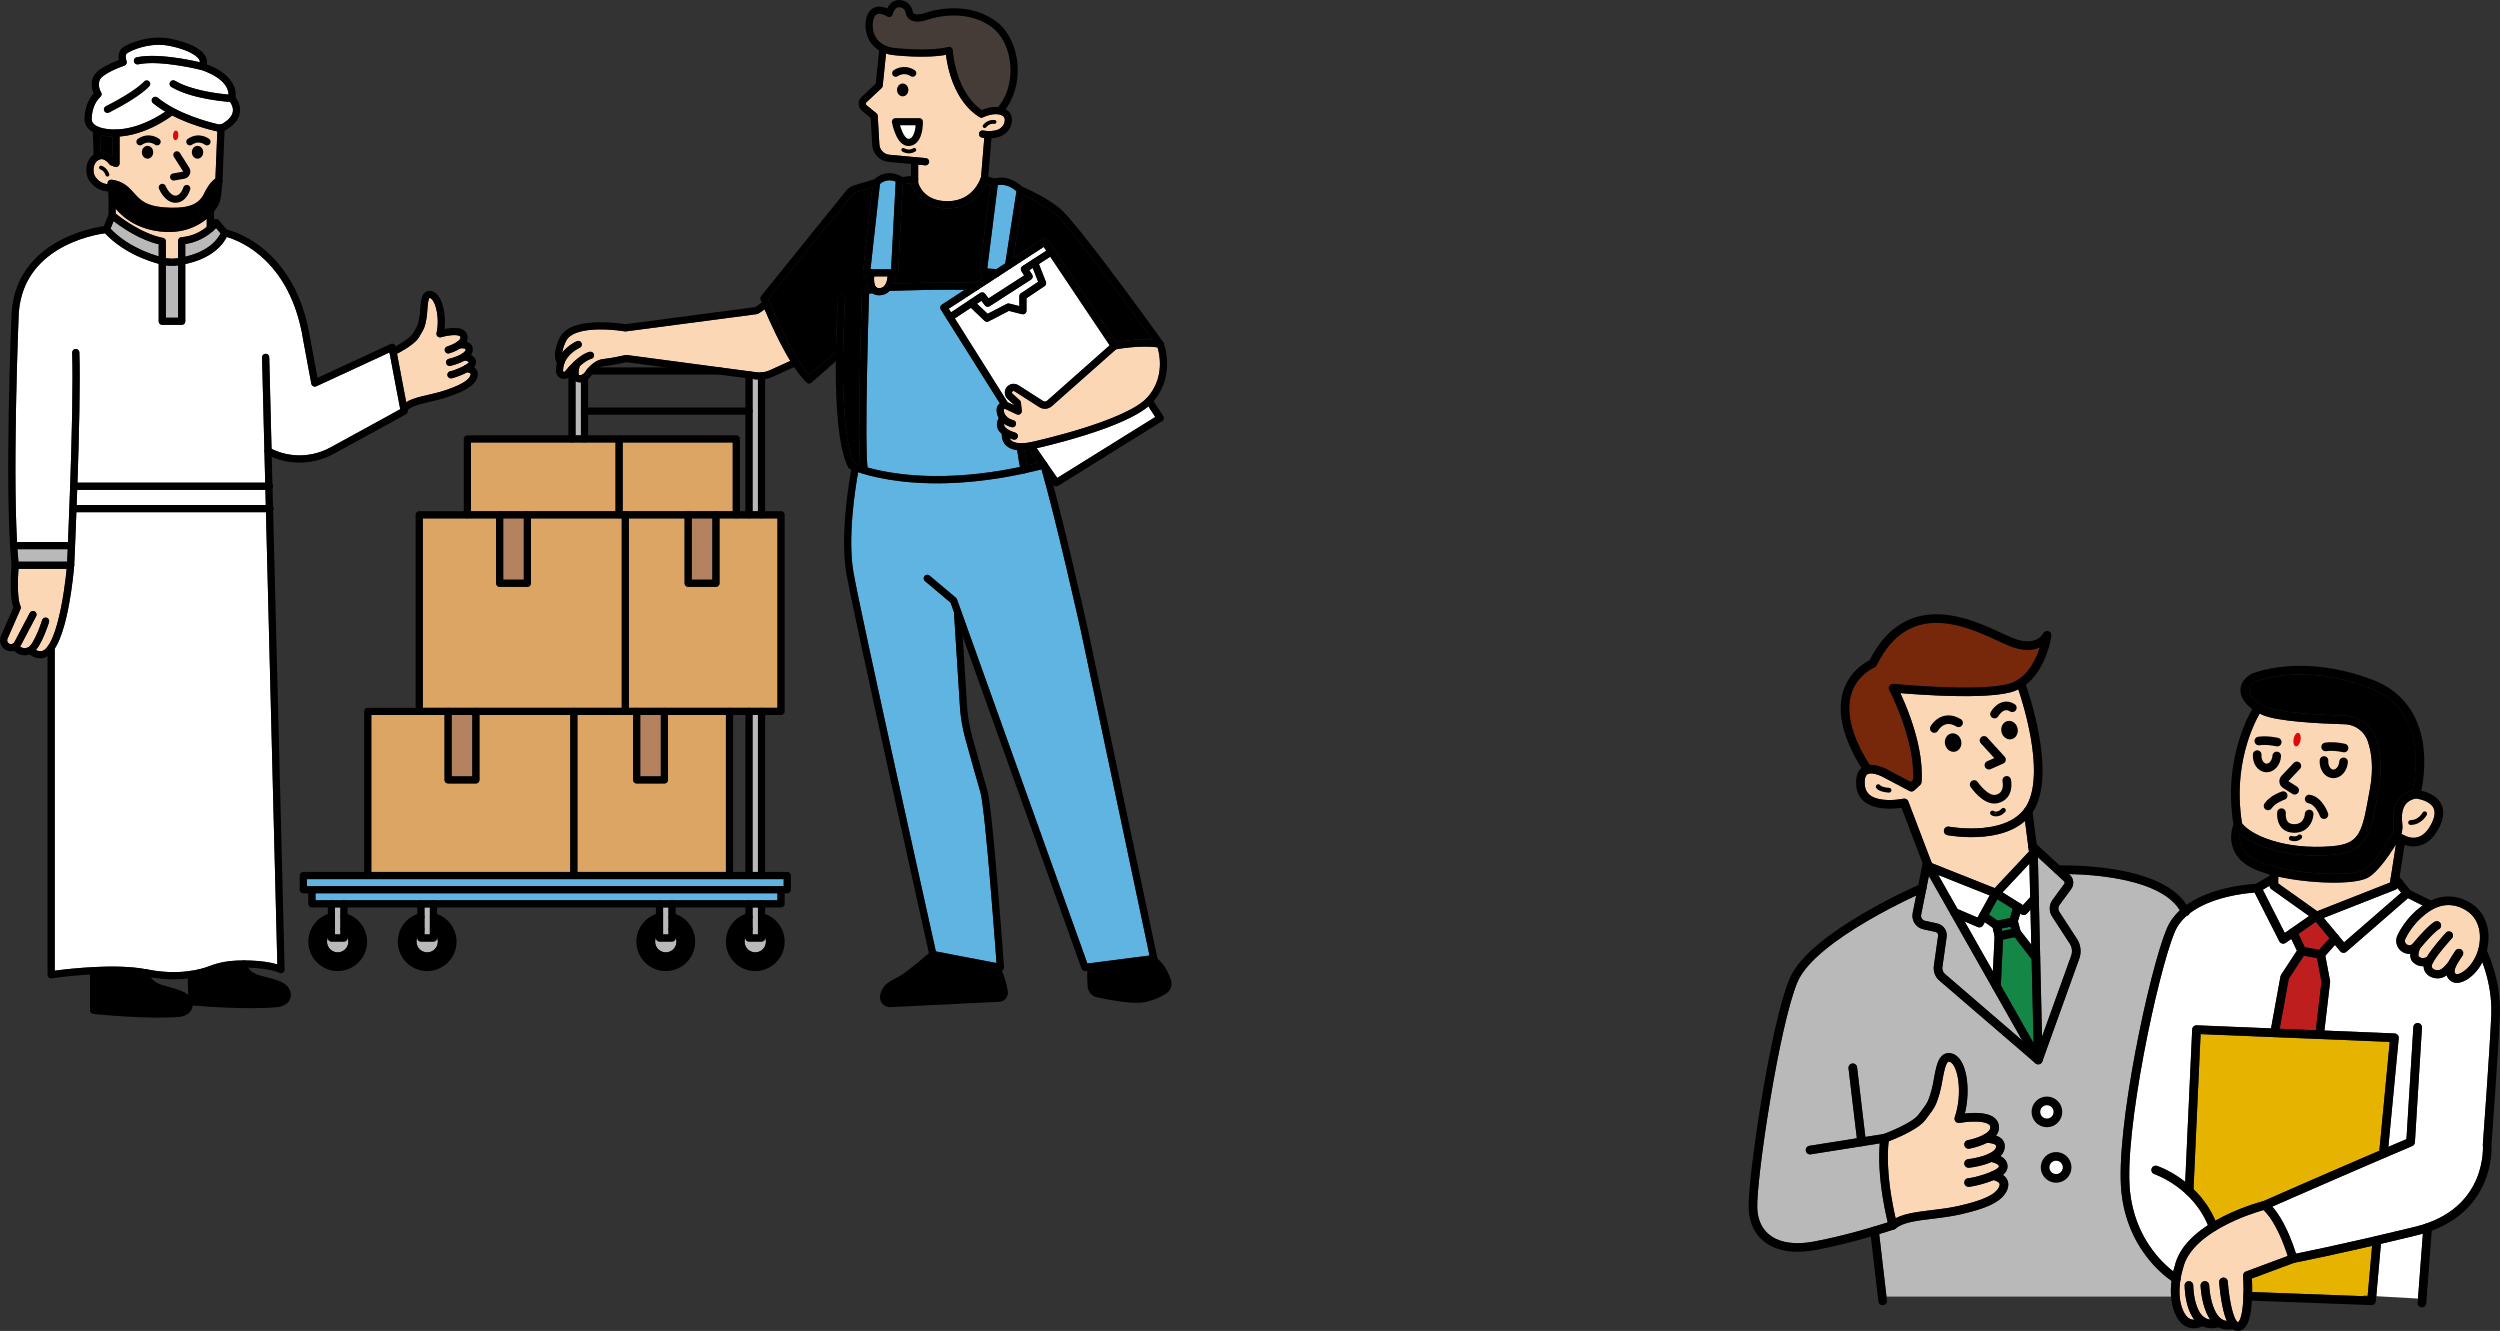 <?xml version="1.0" encoding="UTF-8"?><svg id="b" xmlns="http://www.w3.org/2000/svg" width="521.501" height="277.627" viewBox="0 0 521.501 277.627"><rect x="0" y="0" width="521.501" height="277.627" fill="#333333" stroke="none"/><defs><style>.e{fill:#dc0a0a;}.f{fill:#e6b400;}.g{fill:#fff;}.h{fill:#78280a;}.i{fill:#dca564;}.j,.k,.l,.m,.n,.o{stroke:#000;stroke-linecap:round;stroke-linejoin:round;}.j,.k,.m,.n,.o{fill:none;}.p{fill:#5fb4e1;}.k{stroke-width:.8px;}.q{fill:#463c37;}.l,.m{stroke-width:1.5px;}.r{fill:#fbd7b5;}.s{fill:#b4825f;}.t{fill:#be1e1e;}.u{fill:#b9b9b9;}.n{stroke-width:1.7px;}.o{stroke-width:1.8px;}.v{fill:#148746;}</style></defs><g id="c"><path class="f" d="M472.111,250.562c-.705.182-5.456,1.469-9.996,4.057-1.189-2.757-2.836-4.915-4.547-6.572l1.48-32.33,39.447,1.62-2.165,22.697c-11.268,4.833-23.221,10.088-24.22,10.527Z"/><path class="f" d="M469.751,266.691l8.813-3.274c.589-.115,6.496-1.275,16.256-3.529l-.926,10.4-.562-.031c-.171-.009-.327.044-.469.121l-23.042-.857c.006-1.036-.026-2.018-.071-2.829Z"/><polygon class="t" points="475.552 214.594 477.453 204.157 480.592 199.377 483.322 199.873 484.257 204.797 483.069 214.903 475.552 214.594"/><polygon class="t" points="483.758 198.122 480.78 197.581 479.46 194.818 483.075 192.301 485.92 195.722 483.758 198.122"/><path class="g" d="M453.667,264.037c-.021.06-.164.496-.325,1.175-2.375-1.836-7.991-7.113-9.015-16.627-1.304-12.103,5.721-45.571,9.311-54.146.557-1.33,1.429-2.442,2.485-3.381.053-.014.107-.011.158-.035.207-.097.353-.266.437-.46,4.465-3.482,11.559-4.23,13.588-4.374l5.16,10.165c.118.232.331.402.584.466.251.062.519.014.734-.135l1.181-.823,1.172,2.453-3.288,5.007c-.066.101-.111.214-.133.333l-1.979,10.865-15.509-.637c-.509-.02-.913.364-.936.858l-1.456,31.79c-2.969-2.328-5.67-3.257-5.872-3.323-.473-.155-.979.101-1.136.572-.156.472.1.98.571,1.137.081.027,7.859,2.716,11.163,10.649-3.221,2.1-6.067,4.897-6.896,8.471Z"/><path class="g" d="M504.393,270.878l-8.7-.489.973-10.929c2.33-.544,4.839-1.14,7.541-1.799.416-.101.814-.213,1.207-.328l-1.021,13.544Z"/><path class="g" d="M519.682,211.633c-.289,7.225-1.741,26.827-1.756,27.024-.003.046-.003.094 0.0.141.044.547.915,13.445-14.146,17.114-13.242,3.227-22.206,5.069-24.833,5.595-.606-1.94-2.332-6.889-4.954-9.806,4.181-1.835,18.231-7.989,29.21-12.641.314-.133.526-.433.547-.773l1.469-23.926c.03-.496-.347-.923-.843-.954-.501-.03-.923.347-.954.843l-1.435,23.37c-1.228.521-2.491,1.059-3.772,1.607l2.162-22.664c.023-.246-.055-.491-.218-.677-.163-.186-.395-.297-.641-.308l-14.646-.602,1.188-10.107c.01-.091.007-.183-.01-.273l-.992-5.229,2.024-2.248,1.093,1.314c.155.186.378.302.62.321.024.002.048.003.072.003.216,0,.426-.078.591-.221l12.846-11.175,3.075,1.527c-2.912,2.054-4.528,4.709-5.249,6.191-.55,1.128-.25,2.479.729,3.284.559.459,1.25.653,1.923.605-.042.662.096,1.338.65,1.824.585.513,1.235.77,1.944.77.063,0,.129-.01.193-.014.001.664.265,1.283.784,1.755.563.512,1.338.781,2.113.781.487,0,.974-.106,1.407-.327.168-.085.334-.19.496-.305.181.529.533.975,1.054,1.292.309.188.671.281,1.07.281.483,0,1.02-.137,1.583-.408,1.332-.642,2.756-1.989,3.751-3.876.852,2.279,2.037,6.324,1.854,10.89Z"/><path class="u" d="M393.521,270.467l-1.52-13.037c1.917-.58,3.123-.985,3.154-.996.004-.001.006-.004.01-.006.077-.027.147-.074.217-.123.023-.017.053-.026.075-.045.001-.001.002-.001.003-.002,1.474-1.29,4.507-1.655,7.718-2.041,1.85-.222,3.762-.452,5.631-.872,5.141-1.154,8.791-2.472,9.895-5.152.414-1.006.198-1.759-.057-2.215-.213-.38-.521-.668-.852-.898.495-.403.843-.855.937-1.36.114-.609-.014-1.192-.371-1.685-.275-.379-.663-.657-1.065-.871.346-.352.62-.747.765-1.202.331-1.04.025-1.747-.29-2.157-.347-.451-.852-.731-1.376-.91.462-.606.707-1.331.552-2.196-.121-.673-.501-1.249-1.102-1.665-1.502-1.041-4.271-.951-5.975-.767,1.222-4.938.467-11.287-2.433-12.422-.873-.343-1.52-.152-1.909.065-1.312.732-1.694,2.832-2.099,5.056-.154.845-.313,1.719-.517,2.457-.651,2.362-.997,2.818-1.921,4.036-.226.298-.481.635-.777,1.045-1.119,1.553-5.575,3.426-7.295,4.054l-3.8.603-1.733-14.528c-.059-.494-.506-.843-1-.787-.494.059-.846.507-.787,1l1.742,14.597-9.901,1.571c-.491.078-.826.539-.748,1.03.078.491.54.828,1.03.748l14.403-2.285c-.582,6.545,1.055,14.008,1.662,16.48-2.251.725-8.935,2.796-15.405,4.004-3.991.746-7.2.256-9.285-1.412-1.572-1.258-2.449-3.186-2.536-5.575-.22-6.038,4.635-38.303,8.411-47.184,3.192-7.506,19.552-15.605,24.745-18.022l-.734,3.672c-.305,1.527.685,3.04,2.206,3.373l2.543.555c.365.08.61.432.558.802l-.887,6.285c-.163,1.153.267,2.295,1.149,3.056l20.04,17.254c.014.012.032.016.046.027.058.044.12.081.186.11.025.011.049.022.076.031.09.03.183.05.279.05.077,0,.153-.01.229-.029.001-0.0.002-.001.004-.002.002-0.0.005-0.0.007-.001.127-.035.234-.103.33-.183.025-.021.046-.042.068-.066.08-.083.145-.176.188-.283.005-.012.016-.019.021-.031l7.713-21.437c.491-1.363.312-2.901-.477-4.116l-3.685-5.67c-.283-.435-.267-1.008.04-1.427l2.437-3.329c.666-.91.543-2.171-.285-2.935l-.184-.17c5.462.1,19.198,1.019,23.128,7.566-1.145,1.065-2.101,2.33-2.734,3.843-3.742,8.938-10.797,42.438-9.44,55.034,1.227,11.389,8.423,17.038,10.446,18.415-.125.976-.19,2.1-.101,3.274h-59.361Z"/><path class="h" d="M386.211,144.728c1.237-3.979,4.742-5.462,4.774-5.476.205-.083.373-.238.47-.437,6.764-13.723,18.432-8.322,25.404-5.095,1.303.603,2.428,1.124,3.285,1.392,2.309.722,4.078.507,5.35-.061-.857,2.697-2.737,6.619-6.569,7.623-6.382,1.673-23.762-.007-23.937-.025-.33-.032-.65.119-.835.394-.185.275-.203.629-.048.922.055.104,5.392,10.304,4.958,18.695l-.477.447-4.892-2.589c-.235-.131-1.816-.979-3.392-.979-.096,0-.193.003-.289.01-3.746-5.908-5.025-10.892-3.803-14.821Z"/><path class="l" d="M75.072,196.434c0,2.552-2.077,4.629-4.629,4.629s-4.628-2.077-4.628-4.629c0-1.787,1.022-3.365,2.568-4.133v1.03c-1.037.686-1.666,1.834-1.666,3.104,0,2.055,1.672,3.727,3.727,3.727,2.055,0,3.727-1.672,3.727-3.727,0-1.269-.629-2.418-1.667-3.104v-1.03c1.546.769,2.568,2.346,2.568,4.133Z"/><path class="l" d="M93.737,196.434c0,2.552-2.077,4.629-4.629,4.629s-4.629-2.077-4.629-4.629c0-1.787,1.022-3.365,2.568-4.133v1.03c-1.037.686-1.667,1.835-1.667,3.104,0,2.055,1.672,3.727,3.727,3.727s3.727-1.672,3.727-3.727c0-1.269-.629-2.418-1.667-3.103v-1.03c1.546.769,2.568,2.346,2.568,4.133Z"/><path class="l" d="M143.512,196.434c0,2.552-2.077,4.629-4.629,4.629s-4.628-2.077-4.628-4.629c0-1.787,1.022-3.365,2.568-4.133v1.03c-1.037.686-1.666,1.834-1.666,3.104,0,2.055,1.672,3.727,3.727,3.727,2.055,0,3.727-1.672,3.727-3.727,0-1.269-.629-2.418-1.667-3.104v-1.03c1.546.769,2.568,2.346,2.568,4.133Z"/><path class="l" d="M162.177,196.434c0,2.552-2.077,4.629-4.629,4.629s-4.629-2.077-4.629-4.629c0-1.787,1.022-3.365,2.568-4.133v1.03c-1.037.686-1.667,1.835-1.667,3.104,0,2.055,1.672,3.727,3.727,3.727s3.727-1.672,3.727-3.727c0-1.269-.629-2.418-1.667-3.103v-1.03c1.546.769,2.568,2.346,2.568,4.133Z"/><rect class="i" x="129.898" y="92.305" width="22.949" height="14.327"/><rect class="i" x="98.245" y="92.305" width="30.153" height="14.327"/><path class="i" d="M132.809,163.438h5.788c.414,0,.75-.336.75-.75v-13.541h12.083v32.742h-30.98v-32.742h11.61v13.541c0,.414.336.75.75.75Z"/><path class="i" d="M77.457,149.147h15.271v13.541c0,.414.336.75.75.75h5.788c.414,0,.75-.336.75-.75v-13.541h18.933v32.742h-41.492v-32.742Z"/><path class="i" d="M88.205,108.132h15.271v13.541c0,.414.336.75.75.75h5.787c.414,0,.75-.336.75-.75v-13.541h18.933v39.515h-41.492v-39.515Z"/><path class="i" d="M162.177,147.647h-30.98v-39.515h11.61v13.541c0,.414.336.75.75.75h5.788c.414,0,.75-.336.75-.75v-13.541h12.083v39.515Z"/><path class="u" d="M120.06,79.523c.203.12.452.216.775.243.064.005.126.008.188.008.054,0,.104-.012.158-.016v11.047h-1.121v-11.282Z"/><rect class="u" x="156.988" y="149.147" width="1.121" height="32.742"/><path class="u" d="M156.988,106.632v-27.573l.593.079c.176.023.352.023.528.033v27.462h-1.121Z"/><rect class="p" x="65.814" y="186.342" width="96.363" height="1.453"/><rect class="p" x="64.017" y="183.389" width="99.459" height="1.453"/><path d="M214.216,97.088c-.131-.725-.323-1.922-.51-3.147.348-.023.672-.062.959-.107l1.869,2.703c-.784.196-1.556.379-2.317.551Z"/><path class="g" d="M220.543,99.697l-4.287-6.199c2.921-.662,17.878-4.215,23.293-8.734l1.446,2.214-20.451,12.72Z"/><path class="g" d="M217.714,51.509l.534.797-4.966,3.197c-.348.224-.449.686-.227,1.034l.584.916-7.426,4.784-.738-.959c-.24-.312-.681-.386-1.009-.167l-6.079,4.04-.473-.752,19.8-12.889Z"/><path class="g" d="M210.21,83.255l1.296,1.169.009.089-1.333-.621-10.997-17.473,3.336-2.217,2.846,2.71c.143.136.329.207.517.207.118,0,.235-.027.345-.084l4.229-2.187,2.737.687c.225.057.462.006.644-.136.182-.142.289-.36.289-.591v-2.596l3.762-2.52c.292-.196.409-.568.281-.896l-1.453-3.723,2.364-1.522,12.39,18.485-13.041,11.553c-.231.205-.576.232-.836.066l-5.17-3.307c-.702-.448-1.618-.368-2.23.196-.378.348-.593.843-.591,1.357.003.514.223,1.006.605,1.351Z"/><path d="M187.344,56.943l.971-18.515c.389-.063.974-.141,1.725-.197.002.039.004.078.012.117.011.052,1.16,5.121,7.57,5.121.077,0,.155-0.0.234-.002,4.859-.092,7.04-3.422,7.853-5.171.275.063.606.147.926.246l-2.278,18.07c-.026.205.034.411.165.571.126.153.31.246.507.265.003.16.02.327.051.495l-1.656,1.078c-4.179-.232-13.655.023-17.035.126.167-.55.239-1.082.264-1.504.371-.03.67-.322.69-.699Z"/><path d="M240.435,70.852c-3.086-.21-6.398.279-7.623.489l-12.884-19.221c-0-0-0-.001-0-.001s-.001-.001-.001-.001l-1.379-2.057c-.229-.341-.688-.436-1.032-.211l-6.132,3.992,2.047-13.17c1.351.601,4.07,1.922,6.531,3.808,2.596,1.99,13.997,17.391,20.473,26.374Z"/><path d="M176.321,62.282c.03-.413-.281-.772-.694-.802-.418-.025-.772.281-.802.694-.033.462-.364,5.212-.462,11.181l-5.547,4.876c-3.631-3.947-7.744-13.763-8.605-15.875l17.428-21.596c.267-.331.623-.569,1.029-.69l3.301-.983-1.963,17.735c-.023.212.044.424.187.583.142.159.345.25.559.25h.099c-.045.599-.033,1.389.187,2.118l-.55.055c-.374.037-.663.346-.675.721-.042,1.274-.962,29.306-.39,36.495-.605-.202-1.028-.368-1.267-.466-3.695-7.664-1.854-34.027-1.835-34.295Z"/><path class="p" d="M180.97,97.514c-.632-5.121.177-31.722.321-36.26l.702-.07c.385.269.848.416,1.377.416.872,0,1.626-.314,2.182-.908.005-.006.009-.013.014-.019,1.798-.058,10.454-.32,15.666-.225l-4.756,3.096c-.343.224-.444.681-.226,1.028l12.315,19.567c-.085.062-.167.134-.244.22-.421.469-.532,1.134-.328,1.977.079.326.204.606.349.862-.283.496-.509,1.199-.305,1.948.138.508.455.959.93,1.358-.023,1.344.533,2.129,1.036,2.554.602.51,1.385.751,2.18.848.158,1.046.392,2.552.568,3.502-16.02,3.356-26.851,1.478-31.781.105Z"/><path class="p" d="M212.034,39.887l-2.34,15.052-1.842,1.199-1.907-.128,2.193-17.399c.672-.138,2.173-.206,3.896,1.276Z"/><path class="p" d="M186.842,37.874l-.959,18.28h-4.294l1.967-17.773c.388-.36,1.535-1.194,3.286-.506Z"/><path class="p" d="M199.638,125.027c-.044-.125-.122-.235-.223-.321l-5.502-4.636c-.318-.266-.79-.225-1.057.09-.267.317-.226.79.09,1.057l5.348,4.505.715,1.998c-0.0.022-.01.042-.009.064l1.274,20.19c.181,2.085.555,4.163,1.109,6.175.848,3.074,2.381,8.603,3.126,11.103.833,2.791,2.524,23.981,3.365,35.64l-12.652-2.429c-1.39-6.246-15.727-70.721-17.185-79.031-1.28-7.294.418-17.87.966-20.929,4.457,1.52,17.441,4.678,38.247-.594,3.062,10.558,8.172,33.478,8.223,33.706l14.312,67.704-12.959,1.673-27.189-75.965Z"/><path class="l" d="M208.673,207.342c-.037.045-.119.122-.256.128l-22.758,1.123c-.234.014-.392-.119-.459-.199-.122-.143-.168-.332-.129-.518.293-1.385,1.248-1.87,2.457-2.484.334-.17.671-.342.998-.534,1.668-.984,5.261-4.057,6.29-4.946l12.364,2.374c.99,1.704,1.409,3.7,1.57,4.774.021.139-.039.236-.077.282Z"/><path class="l" d="M242.406,206.027c-1.083.653-2.755,1.466-4.577,1.629-2.356.209-6.862-.688-8.689-1.085-.416-.09-.723-.431-.762-.848-.102-1.104-.086-2.583-.066-3.41l11.7-1.511c1.627,1.035,2.465,3.002,2.82,4.115.134.421-.042.877-.426,1.109Z"/><path class="l" d="M38.253,210.305c-.252.175-.574.284-.928.315-5.476.488-14.52-.294-17.045-.532v-6.884c3.204-.139,6.678-.104,9.503.378.443,2.511,3.768,3.381,3.895,3.412.433.127.847.242,1.24.351,2.161.6,3.306.955,3.667,1.841.201.493.105.818-.332,1.12Z"/><path class="l" d="M54.136,205.005c.435.121.85.229,1.244.333,2.17.569,3.319.907,3.693,1.788.208.491.117.816-.315,1.125-.25.178-.569.291-.923.328-5.474.565-14.542-.087-17.059-.288l-.118-4.394c1.592-.285,2.85-.677,3.719-1.016,1.531-.597,3.209-.933,4.99-.998.296-.011.574-.015.853-.019.559,2.412,3.808,3.121,3.916,3.142Z"/><path class="g" d="M3.914,65.252c.999-13.769,15.468-16.267,17.983-16.597,3.969,4.215,9.416,5.914,11.205,6.377v11.99c0,.414.336.75.75.75h4.049c.414,0,.75-.336.75-.75v-11.948c1.759-.343,6.579-1.637,8.638-5.643,2.531.725,13.302,4.767,15.961,21.511l1.685,9.09c.042.228.187.423.393.529.206.107.449.111.659.015l15.253-7.054,2.245,11.843-14.548,7.97c-3.848,2.108-8.424,2.203-12.291.288l-.481-19.094c-.011-.414-.367-.728-.769-.731-.414.011-.741.355-.731.769l.657,26.115H16.16c.324-9.606.601-20.859.397-27.163-.014-.414-.369-.749-.774-.725-.414.013-.739.36-.725.774.208,6.445-.09,18.113-.424,27.86,0,.001-.001.003-.001.004,0,.001.001.002.001.003-.156,4.533-.319,8.643-.444,11.624H3.553c-.92-16.91.348-47.489.361-47.808Z"/><path class="g" d="M16.108,102.183h39.252l.08,3.163H15.995c.038-1.021.076-2.079.114-3.163Z"/><path class="g" d="M50.897,200.355c-.002,0-.004-.001-.006-.001h-.011c-.003,0-.006.002-.009.002-.494,0-1.012.008-1.559.028-1.949.071-3.793.44-5.48,1.099-2.122.828-6.66,2.024-13.207.727-6.426-1.271-16.24-.125-19.207.273v-67.175c2.873-4.448,3.862-14.877,4.059-17.33 0-.004-.002-.008-.001-.013 0-.004.003-.008.003-.012.006-.121.219-4.741.461-11.106h39.539l2.374,94.327c-1.202-.362-3.419-.817-6.955-.818Z"/><path class="g" d="M20.955,20.185c.265-.247.313-.65.119-.956-.008-.014-.849-1.358-.22-2.646.478-.979,3.256-2.278,5.077-2.889.192-.064.351-.204.438-.387.088-.183.098-.394.027-.584-.115-.31-.315-1.255.053-1.56.57-.471,3.371-1.821,6.672-1.821.689,0,1.4.059,2.118.197,3.254.626,5.875,1.865,6.371,3.012.063.146.086.287.073.43-2.103-.491-8.922-1.932-13.163-1.031-.405.086-.664.484-.578.889.086.405.488.663.889.578,4.562-.969,12.862,1.106,13.103,1.167.066.018,5.671,1.644,5.731,5.149-2.01-.179-7.73-.849-11.154-2.877-.356-.212-.816-.094-1.027.263-.211.356-.094.816.263,1.027,4.044,2.396,10.682,3.007,12.229,3.12.261.355.722,1.125.598,2.004-.128.903-.844,1.747-2.127,2.509-.281.167-.603.221-.907.152-1.9-.431-8.429-2.108-12.673-5.573-.321-.262-.793-.214-1.055.107-.262.321-.214.793.107,1.055.797.651,1.661,1.241,2.557,1.773-1.756,1.199-5.828,3.61-10.305,3.725-.031.003-2.184.057-3.667-.553-.064-.043-.133-.076-.21-.095-.618-.296-1.085-.724-1.159-1.35-.002-.029-.185-2.966,1.823-4.834Z"/><path d="M23.449,28.512v4.2c-.582-.563-1.442-1.084-2.442-1.015l-.126-3.549c.964.257,1.924.34,2.569.364Z"/><path d="M470.88,179.613c-3.547-1.641-3.859-4.145-3.632-5.718,3.245,2.851,10.439,5.155,19.31,4.426,7.275-.598,7.94-4.298,9.396-12.407l.201-1.114c.724-3.998.547-7.613-.524-10.745-.95-2.778-3.553-4.698-6.478-4.777-8.443-.229-14.459-.891-16.506-1.815-2.099-.947-3.437-2.263-3.491-3.434-.042-.888.706-1.504,1.256-1.823.094-.041,9.536-4.04,23.629,1.177,12.482,4.62,9.908,18.557,9.209,21.502-2.98.721-4.404,3.275-3.921,7.103.099.788-.053,1.547-.441,2.198-2.244,3.762-4.335,6.412-5.738,7.271-2.042,1.25-11.703,1.128-18.484-.568-.071-.028-.147-.048-.226-.057-1.332-.344-2.546-.749-3.56-1.218Z"/><path class="q" d="M182.368,7.101c-.604-1.577-.275-3.264.183-3.828.791-.973,2.502.14,2.518.15.206.138.465.165.695.074.229-.092.399-.291.454-.532.004-.016.391-1.616,1.482-1.453,1.104.157,1.221,1.039,1.242,1.29.014.084.156.842.959,1.326.854.515,2.088.502,3.666-.036,3.596-1.224,9.271-1.527,13.433,1.653,2.042,1.56,3.44,4.413,3.742,7.633.317,3.393-.604,6.631-2.532,8.955-1.401-.133-2.756.339-3.416.618-5.495-3.738-6.042-12.382-6.047-12.471-.013-.224-.125-.43-.305-.562-.13-.096-.286-.146-.445-.146-.061,0-.123.007-.183.023-4.189,1.055-11.48.185-11.527.18-2.48-.392-3.5-1.778-3.919-2.873Z"/><path class="r" d="M185.148,57.654c-.052.655-.225,1.516-.694,2.016-.272.29-.626.43-1.084.43-.393,0-.563-.146-.668-.273-.371-.453-.417-1.409-.349-2.173h2.794ZM239.339,82.903c-4.414,4.957-23.69,9.195-23.923,9.247-.815.224-3.381.663-4.443-.236-.151-.127-.256-.292-.34-.475.23.089.473.173.732.252.072.021.145.032.217.032.322,0,.62-.209.718-.534.119-.396-.105-.815-.502-.935-1.331-.401-2.151-.931-2.31-1.493-.034-.12-.031-.239-.014-.353.762.519,1.524.693,1.58.704.049.01.099.015.147.015.349,0,.659-.245.732-.6.084-.404-.178-.8-.582-.885-.064-.013-1.583-.349-1.9-1.658-.099-.41-.045-.587-.016-.621.03-.034.127-.057.214-.063l2.43,1.132c.244.114.531.088.752-.069.22-.157.339-.419.311-.688l-.175-1.691c-.019-.185-.106-.355-.244-.479l-1.51-1.362c-.095-.086-.109-.191-.11-.246,0-.055.013-.16.107-.247.111-.103.279-.117.405-.036l5.171,3.307c.823.527,1.908.44,2.639-.207l13.376-11.85c.944-.168,5.276-.876,8.668-.397.432,1.416,1.545,6.305-2.132,10.435ZM192.997,34.484c.024.002.047.003.07.003.383,0,.71-.292.746-.681.039-.413-.265-.778-.677-.816l-7.602-.704c-1.149-.106-2.032-1.021-2.098-2.173l-.342-5.939c-.012-.209-.111-.404-.273-.537l-2.065-1.691c-.125-.102-.146-.232-.149-.301s.011-.2.128-.31l3.166-2.967c.132-.124.215-.291.233-.47l.697-6.744c.396.127.807.237,1.249.307.29.035,6.765.809,11.25-.025.295,2.499,1.598,9.648,7.005,13.008.224.138.506.149.741.029.02-.011,1.731-.88,3.237-.613.035.009.07.016.105.021.201.043.399.107.587.198.334.161.663.425.576,1.168-.1.845-.709,1.571-1.549,1.85-.847.28-1.839.323-2.952.131-.407-.074-.796.202-.867.61-.071.408.202.796.61.867.169.029.332.046.497.066l-.668,8.146c-.17.551-1.696,4.956-6.825,5.052-5.013.095-6.147-3.328-6.292-3.865v-3.752l1.461.135ZM160.575,77.236c-.876.398-1.843.541-2.797.414l-27.036-3.596c-.089-.012-.179-.007-.266.013-.029.006-2.946.671-4.661.834-1.448.138-2.676,1.297-3.452,2.246-.031.038-.06.082-.084.125-.005.011-.59,1.064-1.319.999-.142-.012-.167-.05-.183-.073-.105-.158-.171-.726.15-1.804.913-.83,1.759-1.381,2.423-1.547.402-.101.646-.508.545-.91-.1-.401-.506-.645-.91-.545-1.125.281-2.284,1.151-3.277,2.089-.006.006-.012.01-.018.017-.74.701-1.389,1.438-1.846,2.001-.061.075-.16.103-.25.063-.081-.033-.135-.113-.136-.199-.007-.521.081-.994.224-1.427.026-.056.043-.111.054-.17.799-2.142,3.067-3.169,3.184-3.221.378-.167.551-.609.385-.988-.166-.378-.605-.553-.985-.387-.112.048-1.781.796-3.022,2.366.075-.581.276-1.338.747-2.344,1.495-3.196,9.366-2.574,12.271-2.065.075.013.152.015.228.005l27.375-3.612c.118-.016.229-.059.327-.126l1.245-.857c1.094,2.569,3.125,7.08,5.366,10.756l-4.283,1.944Z"/><path class="r" d="M87.412,70.329c.158-.279.296-.509.418-.712.6-.999.855-1.475,1.143-3.248.09-.556.135-1.168.177-1.761.057-.789.163-2.256.441-2.45.009-.003.051-.003.126.017,1.045.284,2.104,3.989,1.345,7.282-.06.26.023.533.218.715s.473.248.728.172c1.161-.347,3.123-.656,3.849-.26.135.073.171.143.19.207.201.687-1.501,1.606-2.754,1.98-.397.118-.623.536-.505.932.118.396.536.623.932.506.228-.067,1.328-.413,2.295-1.04.472-.046.985.013,1.11.144.013.013.02.082-.003.194-.148.728-2.125,1.54-3.496,1.846-.404.09-.659.491-.569.895.078.349.388.587.731.587.054,0,.108-.006.163-.018.414-.092,1.802-.436,2.96-1.103.351.041.749.156.899.324-.24.597-3.095,1.782-3.822,1.897-.412.044-.709.415-.665.826.042.385.367.669.745.669.027,0,.054-.001.082-.004.03-.003,1.854-.478,3.323-1.281.251.045.573.147.678.295.015.021.06.084-0.0.292-.308,1.062-1.926,2.04-5.247,3.172-1.127.385-2.327.663-3.486.931-1.78.412-3.475.812-4.685,1.561l-1.914-10.099c1.16-.606,3.815-2.103,4.592-3.471ZM37.848,49.472c-.393.027-.698.354-.698.748v3.618c-.565.099-1.514.193-2.549.003v-3.476c0-.357-.252-.665-.603-.735-4.487-.9-8.789-4.202-9.865-5.074v-1.048c2.468,3.046,6.587,4.884,11.165,4.884,3.372,0,6.009-1.248,7.828-2.756v1.692c-1.117.911-2.904,1.978-5.279,2.144ZM19.869,36.856c-.302-.434-.491-1.322-.267-2.181.115-.443.385-1.035,1.016-1.342,1.155-.562,2.102.817,2.139.874.09.137.222.24.376.295l.815.289c.229.08.483.045.683-.094.199-.141.317-.369.317-.613v-5.61c5.22-.389,9.653-3.383,10.984-4.373,3.627,1.867,7.445,2.878,9.273,3.293.043.01.087.009.13.017l-.402,9.85c-1.193.779-2.067,2.532-2.182,2.773-.909,2.067-2.487,3.427-7.179,3.301-4.284-.106-5.677-1.109-6.833-2.217-.275-.264-.532-.554-.792-.848-1.033-1.164-2.205-2.483-4.68-2.775-.225-.031-.449.049-.611.207-.162.158-.244.38-.224.605l.01.115c-.985-.101-1.822-.485-2.574-1.564ZM8.772,135.801c-.035.007-.685.121-1.292-.204,1.365-1.606,2.5-5.025,2.745-5.8.125-.395-.094-.816-.489-.941-.396-.126-.816.094-.941.489-.646,2.039-1.943,5.129-2.809,5.618-.456.258-.91.31-1.35.153-.188-.067-.333-.162-.448-.256.051-.075.107-.146.15-.228l3.206-6.092c.193-.366.052-.82-.314-1.013-.367-.193-.82-.053-1.013.314l-3.206,6.091c-.101.192-.271.333-.479.395-.208.063-.427.04-.617-.065-.366-.201-.516-.642-.348-1.025l2.716-6.191c.088-.201.084-.431-.012-.628-.703-1.45-.569-5.603-.414-7.752h10.053c-.496,5.377-1.811,12.909-3.726,15.884-.098.084-.173.19-.217.315-.377.505-.776.835-1.196.936Z"/><path class="r" d="M22.414,23.574c.114,0,.23-.026.339-.081,6.644-3.372,8.359-5.435,8.429-5.521.259-.32.209-.787-.108-1.048-.317-.261-.789-.215-1.054.1-.016.019-1.673,1.949-7.946,5.132-.37.188-.517.639-.33,1.008.132.261.396.411.669.411Z"/><path class="r" d="M191.769,24.637h-4.974c-.223,0-.434.099-.577.271s-.201.397-.161.616c.065.354.686,3.483,2.266,4.558.375.255.786.385,1.207.385.133,0,.268-.013.402-.04,2.716-.531,2.592-4.882,2.586-5.067-.014-.403-.346-.723-.75-.723Z"/><path class="r" d="M514.883,190.228c.032.027.065.052.101.074.028.018,2.828,1.856,2.255,6.392-.4,3.177-2.302,5.482-3.899,6.281-.609.305-.935.26-.982.233-.232-.142-.29-.278-.314-.393-.17-.775.81-2.231,1.281-2.932.164-.243.3-.448.387-.599.247-.432.098-.981-.333-1.229-.432-.248-.982-.099-1.229.333-.071.124-.185.291-.318.489-.302.448-.686,1.029-1.005,1.664-.391.534-1.097,1.383-1.723,1.701-.491.249-1.212.161-1.606-.197-.25-.228-.3-.504-.156-.871.539-1.372,3.168-4.411,4.136-5.467.317-.346.294-.883-.052-1.201-.345-.317-.883-.294-1.201.052-.324.353-2.822,3.103-4.001,5.085-.822.37-1.27.219-1.669-.13-.182-.16-.041-.966.271-1.677,1.744-2.083,3.183-3.545,3.957-4.015.425-.258.56-.812.302-1.236-.257-.425-.811-.56-1.236-.302-1.001.608-2.53,2.145-4.545,4.567-.324.39-.907.444-1.299.122-.333-.273-.438-.728-.254-1.105.703-1.444,2.34-4.146,5.408-6.011,4.174-2.54,7.585.253,7.726.371ZM498.555,184.1l-15.192,5.974-8.13-5.789v-1.424c6.875,1.532,16.142,1.792,18.857.131,1.885-1.155,4.046-4.17,5.706-6.837l-1.241,7.946ZM507.583,168.441c.454.808.351,1.898-.305,3.24-.807,1.651-1.803,2.65-2.962,2.969-1.522.418-2.907-.469-2.917-.475-.146-.097-.313-.148-.483-.152.224-.719.294-1.492.198-2.259-.385-3.047.585-4.794,2.883-5.195.51.071,2.793.463,3.585,1.873ZM471.374,148.836c.177.089.345.182.532.267,2.935,1.325,10.972,1.805,17.198,1.974,2.177.059,4.115,1.49,4.823,3.56.971,2.839,1.124,6.15.456,9.843l-.201,1.116c-1.441,8.024-1.876,10.446-7.772,10.931-9.89.815-16.808-2.263-18.725-4.785-1.915-11.921,2.323-20.521,3.689-22.906ZM397.042,166.61c-1.292.274-5.05.685-6.906-.702-.69-.516-1.062-1.236-1.136-2.203-.062-.8-.018-1.83.54-2.188.069-.045.146-.08.229-.107.033-.007.065-.016.098-.027.872-.208,2.312.354,2.968.717l5.477,2.899c.34.18.756.125,1.036-.139l1.207-1.13c.166-.155.266-.367.283-.593.509-7.127-2.886-15.277-4.422-18.552,4.542.384,17.386,1.292,22.966-.169.588-.154,1.123-.376,1.634-.625,1.221,3.628,5.139,16.433,2.191,23.346-3.294,7.729-16.509,5.332-16.643,5.306-.491-.092-.959.229-1.052.717-.092.488.229.959.716,1.052.223.042,2.316.424,5.058.424,3.5-0,8.055-.625,11.127-3.37l.821,6.377-7.148,7.62-13.109-5.212-4.906-12.88c-.157-.415-.598-.651-1.029-.56ZM393.978,238.086c1.635-.626,6.253-2.526,7.695-4.527.286-.396.533-.723.751-1.01,1.052-1.387,1.508-2.053,2.223-4.646.225-.815.392-1.729.552-2.613.253-1.389.635-3.488,1.205-3.806.028-.016.115-.063.376.038,1.615.632,2.708,6.571.981,11.537-.105.303-.042.639.167.882.208.243.53.358.846.299,1.724-.318,4.89-.525,6.045.276.267.185.329.364.353.5.254,1.422-3.11,2.533-4.683,2.822-.489.089-.812.558-.724,1.047.08.434.458.739.884.739.053,0,.107-.005.162-.015.354-.064,2.1-.412,3.647-1.206.675.005,1.622.162,1.882.501.029.038.117.152.002.514-.395,1.242-3.625,2.142-5.792,2.385-.494.055-.85.5-.794.994.051.46.44.8.893.8.033,0,.066-.001.1-.005.642-.071,2.837-.368,4.678-1.197.476.102,1.215.342,1.473.698.057.078.086.155.062.291-.307.917-5.183,2.352-6.312,2.388-.497,0-.9.403-.9.9s.403.9.9.9c.269,0,3.006-.459,5.226-1.402.411.108,1.005.342,1.198.691.036.065.132.238-.037.649-.683,1.657-3.262,2.878-8.625,4.082-1.78.399-3.646.624-5.451.841-2.867.345-5.59.686-7.526,1.708-.66-2.814-2.131-10.044-1.459-16.053ZM466.818,275.828c-.042-.011-.085-.036-.13-.071-.039-.055-.087-.098-.136-.143-.687-.871-1.554-4.253-1.837-8.269-.035-.497-.469-.864-.961-.835-.496.035-.87.465-.835.961.074,1.057.447,5.442,1.594,8.066-.428-.038-.818-.175-1.17-.429-1.89-1.366-2.449-5.509-2.505-6.99-.019-.496-.416-.896-.933-.865-.496.019-.884.435-.866.932.008.212.193,4.438,2.012,7.072-.479-.045-.904-.205-1.281-.481-1.844-1.354-2.253-5.241-2.256-6.625-0-.496-.403-.898-.9-.898h-.001c-.497,0-.899.403-.899.899,0,.21.027,4.595,2.031,7.133-.217.014-.447-.002-.677-.073-.687-.211-1.266-.864-1.72-1.938-1.595-3.77.007-8.61.047-8.744,1.733-7.465,14.202-11.384,16.767-12.115,2.595,2.429,4.424,7.605,5.05,9.583l-8.715,3.238c-.374.139-.611.507-.584.905.102,1.49.12,2.895.078,4.156-.002.019-.012.035-.012.054s.009.036.009.055c-.113,3.121-.603,5.299-1.17,5.421Z"/><path class="u" d="M3.846,117.167c-.076-.811-.142-1.69-.203-2.607h10.483c-.049,1.143-.089,2.039-.114,2.607H3.846Z"/><path class="u" d="M45.075,47.575l.932,1.103c-1.622,3.245-5.608,4.469-7.357,4.861v-2.642c3.25-.444,5.431-2.287,6.425-3.322Z"/><path class="u" d="M23.697,46.127c1.588,1.23,5.314,3.847,9.404,4.84v2.508c-1.948-.559-6.644-2.197-10.05-5.767l.646-1.581Z"/><path class="u" d="M34.601,55.368c.997.147,1.905.086,2.549-.008v10.912h-2.549v-10.904Z"/><path class="g" d="M189.645,28.956c-.111.02-.268.029-.477-.114-.615-.417-1.125-1.654-1.424-2.705h3.256c-.081,1.069-.403,2.632-1.355,2.818Z"/><path class="g" d="M215.306,57.276l-.584-.915.711-.458,1.124,2.878-3.595,2.408c-.208.139-.333.373-.333.623v2.035l-2.08-.522c-.177-.045-.365-.022-.527.062l-4.006,2.072-2.213-2.107.91-.605.732.952c.237.309.672.384,1.0.173l8.634-5.562c.347-.224.448-.686.226-1.034Z"/><rect class="s" x="144.307" y="108.132" width="4.288" height="12.791"/><rect class="s" x="104.977" y="108.132" width="4.287" height="12.791"/><rect class="s" x="133.559" y="149.147" width="4.288" height="12.791"/><rect class="s" x="94.229" y="149.147" width="4.288" height="12.791"/><rect class="u" x="69.882" y="189.295" width="1.121" height="5.62"/><rect class="u" x="88.548" y="189.295" width="1.121" height="5.62"/><rect class="u" x="138.322" y="189.295" width="1.121" height="5.62"/><rect class="u" x="156.988" y="189.295" width="1.121" height="5.62"/><path class="u" d="M71.753,196.415c.414,0,.75-.336.75-.75v-.031c.098.252.167.518.167.801,0,1.228-.999,2.227-2.227,2.227-1.228,0-2.227-.999-2.227-2.227,0-.283.069-.547.166-.8v.03c0,.414.336.75.75.75h2.621Z"/><path class="u" d="M90.419,196.415c.414,0,.75-.336.75-.75v-.031c.098.252.167.517.167.8,0,1.228-.999,2.227-2.227,2.227s-2.227-.999-2.227-2.227c0-.283.069-.548.167-.8v.031c0,.414.336.75.75.75h2.621Z"/><path class="u" d="M140.193,196.415c.414,0,.75-.336.75-.75v-.031c.098.252.167.518.167.801,0,1.228-.999,2.227-2.227,2.227-1.228,0-2.227-.999-2.227-2.227,0-.283.069-.547.166-.8v.03c0,.414.336.75.75.75h2.621Z"/><path class="u" d="M158.859,196.415c.414,0,.75-.336.75-.75v-.031c.098.252.167.517.167.8,0,1.228-.999,2.227-2.227,2.227s-2.227-.999-2.227-2.227c0-.283.069-.548.167-.8v.031c0,.414.336.75.75.75h2.621Z"/><polygon class="g" points="423.332 180.168 423.494 187.164 421.984 188.813 417.727 186.143 423.332 180.168"/><polygon class="g" points="412.511 191.403 408.35 189.623 404.322 182.521 415.044 186.784 412.511 191.403"/><polygon class="v" points="416.653 187.594 419.846 189.596 419.262 191.513 416.673 192.024 414.904 190.782 416.653 187.594"/><polygon class="v" points="419.522 193.822 417.662 194.194 417.549 193.685 419.39 193.322 419.522 193.822"/><polygon class="v" points="417.84 195.994 420.264 195.509 423.793 200.098 424.196 217.557 417.381 205.544 417.84 195.994"/><path class="g" d="M412.907,193.451c.32-0.0.627-.171.79-.467l.337-.614,1.635,1.147.403,1.809-.35,7.289-5.903-10.407,2.736,1.171c.115.049.235.073.354.073Z"/><path class="g" d="M421.461,194.113l-.515-1.95.48-1.575.238.149c.367.23.848.166,1.142-.155l.749-.818.168,7.29-2.262-2.942Z"/><path class="u" d="M428.068,191.176l3.684,5.669c.485.746.594,1.689.293,2.526l-6.078,16.893-.865-37.464,3.543,3.27c.017.017.033.032.052.048l1.852,1.709c.155.143.178.379.054.549l-2.438,3.33c-.745,1.019-.783,2.414-.096,3.471Z"/><path class="u" d="M404.115,192.64l-2.542-.555c-.569-.124-.939-.69-.826-1.261l1.62-8.102,19.472,34.328-16.114-13.873c-.416-.358-.618-.897-.541-1.44l.887-6.285c.184-1.298-.676-2.534-1.957-2.812Z"/><path class="g" d="M484.726,191.472l14.967-5.885c.173-.068.312-.189.412-.338l.777.966-11.911,10.361-4.245-5.104Z"/><path class="g" d="M473.437,184.768c.006.284.142.55.374.715l7.865,5.6-5.072,3.533-4.576-9.015,1.41-.833Z"/><path class="g" d="M425.586,231.941c0-.772.628-1.4,1.399-1.4.772,0,1.4.628,1.4,1.4,0,.771-.628,1.399-1.4,1.399-.771,0-1.399-.628-1.399-1.399Z"/><path class="g" d="M428.905,244.915c-.771,0-1.399-.628-1.399-1.399,0-.772.628-1.4,1.399-1.4.772,0,1.4.628,1.4,1.4,0,.771-.628,1.399-1.4,1.399Z"/></g><g id="d"><path class="m" d="M204.952,27.962c1.449.252,2.541.1,3.316-.157,1.098-.364,1.922-1.325,2.058-2.473.085-.715-.084-1.493-.995-1.932-1.987-.957-4.599.405-4.599.405-6.219-3.864-6.734-13.283-6.734-13.283-4.379,1.104-11.827.194-11.827.194-5.569-.879-5.393-6.449-4.201-7.914,1.241-1.525,3.517,0,3.517,0,0,0,.516-2.288,2.319-2.03s1.877,1.913,1.877,1.913c0,0,.294,1.84,3.643.699,3.348-1.141,9.457-1.803,14.13,1.766,4.673,3.569,5.777,12.731,1.055,17.984"/><path class="m" d="M206.129,28.086l-.735,8.965s-1.48,5.551-7.552,5.665c-6.072.115-7.056-4.524-7.056-4.524v-4.245"/><path class="k" d="M205.394,26.307s.773-1.048,2.061-.874"/><path class="m" d="M186.852,15.268s1.641-1.225,3.538,0"/><path class="m" d="M209.71,84.55l-12.825-20.377,21.04-13.696,14.537,21.688-13.532,11.988c-.484.429-1.193.484-1.738.136l-5.171-3.307c-.414-.265-.956-.217-1.317.116h0c-.469.432-.465,1.173.008,1.6l1.51,1.362.175,1.691-2.566-1.196s-1.545-.204-1.108,1.604,2.479,2.216,2.479,2.216"/><path class="m" d="M209.248,87.21s-2.216,2.391,2.333,3.761"/><polyline class="m" points="198.161 66.2 204.881 61.735 206.04 63.242 214.673 57.679 213.688 56.134 219.297 52.523"/><polyline class="m" points="202.605 63.247 205.885 66.371 210.366 64.053 213.379 64.809 213.379 61.812 217.474 59.07 215.798 54.776"/><path class="m" d="M182.839,38.045s1.816-2.158,4.779-.641l-1.023,19.501h-5.843l2.087-18.86Z"/><path class="m" d="M208.051,56.904l-2.949-.199,2.353-18.669s2.534-1.139,5.383,1.567l-2.453,15.782"/><path class="m" d="M205.834,56.755s-.192,1.02.149,1.495"/><path class="m" d="M181.701,56.904s-.797,3.946,1.669,3.946c2.808,0,2.542-3.946,2.542-3.946"/><path class="m" d="M182.22,60.408l-1.658.165s-1.108,33.375-.257,37.544"/><path class="m" d="M185.204,59.935s13.564-.46,18.424-.151"/><path class="m" d="M212.837,93.208s.641,4.318.804,4.782"/><polyline class="m" points="215.006 93.009 220.332 100.712 242.042 87.21 239.696 83.618"/><path class="m" d="M212.837,39.603s4.035,1.561,7.58,4.279c3.546,2.718,21.618,27.91,21.618,27.91,0,0,2.493,6.409-2.136,11.608s-24.285,9.472-24.285,9.472c0,0-6.338,1.744-5.881-2.718"/><path class="m" d="M232.462,72.165s5.542-1.085,9.574-.372"/><path class="m" d="M182.839,38.045l-4.385,1.307c-.55.164-1.038.491-1.399.938l-17.705,21.939s5.096,12.921,9.428,17.035l6.337-5.57"/><path class="m" d="M159.827,63.395l-2.006,1.381-27.374,3.612s-11.013-1.936-13.08,2.486c-1.692,3.62-.374,4.747-.374,4.747"/><path class="m" d="M165.948,75.621l-5.063,2.298c-1.003.455-2.114.62-3.206.474l-27.037-3.595s-2.973.679-4.756.849c-1.255.119-2.383,1.29-2.942,1.973,0,0-.781,1.503-2.046,1.398s-1.062-1.725-.637-3.036"/><path class="m" d="M120.62,71.858s-3.961,1.724-3.911,5.515c.005.386.243.735.6.883h0c.395.164.849.049,1.118-.283.882-1.086,2.934-3.401,4.74-3.853"/><path class="m" d="M178.43,97.494s-2.675,13.261-1.13,22.069c1.545,8.807,17.298,79.545,17.298,79.545l14.095,2.706s-2.358-33.066-3.464-36.775c-.726-2.434-2.197-7.733-3.122-11.088-.545-1.977-.908-3.996-1.085-6.04l-1.273-20.172"/><path class="m" d="M193.429,120.644l5.502,4.635,27.393,76.534,14.364-1.854-14.481-68.499s-5.365-24.105-8.441-34.457c-26.113,6.799-40.159.155-40.159.155-3.994-7.622-2.036-34.93-2.036-34.93"/><path class="m" d="M194.598,199.107s-4.575,3.997-6.454,5.105c-1.543.91-3.345,1.332-3.807,3.509-.182.859.482,1.664,1.358,1.621l22.758-1.123c.655-.032,1.134-.623,1.037-1.272-.199-1.327-.683-3.507-1.833-5.333"/><path class="m" d="M227.582,201.651s-.105,2.472.05,4.141c.069.743.62,1.353,1.349,1.511,2.057.446,6.492,1.316,8.915,1.099,1.995-.179,3.806-1.075,4.898-1.734.676-.408.993-1.227.753-1.979-.442-1.387-1.414-3.569-3.351-4.667"/><path class="m" d="M187.597,37.798s1.187-.276,3.188-.364"/><path class="m" d="M205.267,37.434s1.354.252,2.188.602"/><rect class="m" x="87.455" y="107.382" width="75.472" height="41.015"/><line class="m" x1="130.447" y1="148.397" x2="130.447" y2="107.382"/><polyline class="m" points="104.227 107.382 104.227 121.673 110.014 121.673 110.014 107.382"/><polyline class="m" points="143.557 107.382 143.557 121.673 149.344 121.673 149.344 107.382"/><line class="m" x1="152.179" y1="182.639" x2="152.179" y2="148.397"/><polyline class="m" points="87.455 148.397 76.708 148.397 76.708 182.639"/><line class="m" x1="119.699" y1="182.639" x2="119.699" y2="148.397"/><polyline class="m" points="93.479 148.397 93.479 162.688 99.266 162.688 99.266 148.397"/><polyline class="m" points="132.809 148.397 132.809 162.688 138.597 162.688 138.597 148.397"/><polyline class="m" points="97.495 107.382 97.495 91.555 153.596 91.555 153.596 107.382"/><line class="m" x1="129.148" y1="91.555" x2="129.148" y2="107.382"/><rect class="m" x="63.268" y="182.639" width="100.959" height="2.953"/><polyline class="m" points="162.927 185.592 162.927 188.545 65.064 188.545 65.064 185.592"/><path class="m" d="M69.132,191.216c-2.337.585-4.068,2.699-4.068,5.218,0,2.971,2.408,5.379,5.379,5.379,2.97,0,5.379-2.408,5.379-5.379,0-2.519-1.731-4.633-4.068-5.218"/><path class="m" d="M69.132,193.761c-.987.485-1.666,1.5-1.666,2.674,0,1.644,1.333,2.977,2.977,2.977,1.644,0,2.977-1.333,2.977-2.977,0-1.174-.679-2.189-1.666-2.674"/><polyline class="m" points="69.132 188.545 69.132 195.665 71.753 195.665 71.753 188.545"/><path class="m" d="M87.798,191.216c-2.337.585-4.068,2.699-4.068,5.218,0,2.971,2.408,5.379,5.379,5.379,2.97,0,5.379-2.408,5.379-5.379,0-2.519-1.731-4.633-4.068-5.218"/><path class="m" d="M87.798,193.761c-.987.485-1.666,1.5-1.666,2.674,0,1.644,1.333,2.977,2.977,2.977,1.644,0,2.977-1.333,2.977-2.977,0-1.174-.679-2.189-1.666-2.674"/><polyline class="m" points="87.798 188.545 87.798 195.665 90.419 195.665 90.419 188.545"/><path class="m" d="M137.572,191.216c-2.337.585-4.068,2.699-4.068,5.218,0,2.971,2.408,5.379,5.379,5.379,2.97,0,5.379-2.408,5.379-5.379,0-2.519-1.731-4.633-4.068-5.218"/><path class="m" d="M137.572,193.761c-.987.485-1.666,1.5-1.666,2.674,0,1.644,1.333,2.977,2.977,2.977,1.644,0,2.977-1.333,2.977-2.977,0-1.174-.679-2.189-1.666-2.674"/><polyline class="m" points="137.572 188.545 137.572 195.665 140.193 195.665 140.193 188.545"/><path class="m" d="M156.238,191.216c-2.337.585-4.068,2.699-4.068,5.218,0,2.971,2.408,5.379,5.379,5.379,2.97,0,5.379-2.408,5.379-5.379,0-2.519-1.731-4.633-4.068-5.218"/><path class="m" d="M156.238,193.761c-.987.485-1.666,1.5-1.666,2.674,0,1.644,1.333,2.977,2.977,2.977,1.644,0,2.977-1.333,2.977-2.977,0-1.174-.679-2.189-1.666-2.674"/><polyline class="m" points="156.238 188.545 156.238 195.665 158.859 195.665 158.859 188.545"/><line class="m" x1="158.859" y1="182.639" x2="158.859" y2="148.397"/><line class="m" x1="156.238" y1="148.397" x2="156.238" y2="182.639"/><line class="m" x1="158.859" y1="107.382" x2="158.859" y2="78.43"/><line class="m" x1="156.238" y1="78.202" x2="156.238" y2="107.382"/><line class="m" x1="121.932" y1="91.555" x2="121.932" y2="78.738"/><line class="m" x1="119.311" y1="76.949" x2="119.311" y2="91.555"/><line class="m" x1="123.144" y1="77.386" x2="150.103" y2="77.386"/><line class="m" x1="121.932" y1="85.762" x2="156.238" y2="85.762"/><path class="o" d="M421.515,142.489s6.142,16.503,2.52,25.001c-3.622,8.497-17.638,5.837-17.638,5.837"/><path class="o" d="M389.576,160.532c-11.182-17.166,1.072-22.113,1.072-22.113,8.504-17.253,24.725-5.739,29.765-4.165s6.614-1.732,6.614-1.732c0,0-1.26,9.292-7.874,11.024s-24.253,0-24.253,0c0,0,5.67,10.709,5.04,19.528l-1.207,1.13-5.476-2.899s-5.584-3.114-5.154,2.47c.43,5.584,9.127,3.716,9.127,3.716l5.047,13.25,14.047,5.585,7.859-8.377-1.125-8.734"/><polyline class="o" points="402.277 180.74 425.179 221.114 424.182 177.948"/><polyline class="o" points="424.402 187.504 422.141 189.974 416.323 186.324 412.907 192.551 407.717 190.331"/><path class="o" d="M401.994,179.998l-2.129,10.65c-.211,1.056.463,2.087,1.516,2.317l2.543.555c.827.181,1.376.969,1.257,1.807l-.887,6.286c-.119.844.199,1.691.845,2.247l20.04,17.254,7.713-21.437c.398-1.106.256-2.335-.385-3.321l-3.684-5.669c-.488-.751-.461-1.726.068-2.449l2.437-3.329c.395-.539.322-1.289-.169-1.742l-7.155-6.604"/><path class="o" d="M400.943,185.255s-22.827,9.873-26.8,19.215c-3.973,9.342-8.698,41.663-8.483,47.568.215,5.906,4.832,9.342,12.885,7.839,8.053-1.503,16.321-4.295,16.321-4.295,0,0-2.792-10.201-1.718-18.147l-15.57,2.47"/><line class="o" x1="386.492" y1="222.742" x2="388.336" y2="238.198"/><line class="o" x1="391.02" y1="256.787" x2="392.72" y2="271.366"/><path class="o" d="M393.15,237.435s6.246-2.255,7.794-4.402c1.548-2.148,1.977-2.255,2.836-5.369.859-3.114.859-7.946,3.329-6.98,2.47.966,3.221,7.731,1.503,12.671,0,0,6.95-1.289,7.448,1.503s-5.408,3.866-5.408,3.866"/><path class="o" d="M414.225,237.505s3.729-.177,2.977,2.185-6.55,3.007-6.55,3.007"/><path class="o" d="M415.301,241.456s2.868.381,2.546,2.099-6.443,3.114-7.194,3.114"/><path class="o" d="M415.788,245.223s2.968.481,2.084,2.628c-.884,2.148-3.998,3.436-9.26,4.617-5.261,1.181-11.167.859-13.744,3.114"/><polyline class="o" points="413.728 191.055 416.47 192.981 419.965 192.292 420.907 189.2"/><polyline class="o" points="416.47 192.981 416.975 195.249 420.637 194.517 420.01 192.145"/><line class="o" x1="416.975" y1="195.249" x2="416.47" y2="205.761"/><line class="o" x1="420.637" y1="194.517" x2="424.686" y2="199.783"/><path class="j" d="M505.791,169.754s-.972,1.831-2.938,1.827"/><path class="o" d="M471.045,147.641s-6.67,9.747-4.219,24.465"/><ellipse class="e" cx="479.166" cy="154.283" rx="1.433" ry=".74" transform="translate(241.76 598.177) rotate(-79.708)"/><path class="o" d="M488.969,156.038s-2.002-.497-3.841-.232"/><path class="o" d="M488.868,158.924c-.1,1.459-1.094,2.58-2.221,2.503-1.127-.077-1.96-1.323-1.86-2.782"/><path class="o" d="M481.697,169.8c-.1,1.459-1.043,3.018-3.081,3.018-2.347,0-2.799-1.838-2.699-3.297"/><path class="o" d="M475.032,154.807s-2.002-.497-3.841-.232"/><path class="o" d="M474.931,157.694c-.1,1.459-1.094,2.58-2.221,2.503s-1.96-1.323-1.86-2.782"/><path class="o" d="M479.126,159.765l-2.537,2.672c-.334.351-.263.92.146,1.18l1.931,1.226"/><path class="o" d="M484.779,169.931s-.984-2.892-3.082-3.256"/><path class="o" d="M476.269,165.964s-2.174.711-3.151,2.15"/><path class="j" d="M479.728,174.565s-.615.66-1.755.304"/><path class="o" d="M474.332,181.725v3.025l8.906,6.341,16.126-6.341,1.535-9.827s4.368,2.924,7.188-2.847c2.82-5.771-4.107-6.416-4.107-6.416,0,0,5.025-17.697-9.627-23.12-14.652-5.423-24.303-1.157-24.303-1.157-3.065,1.744-2.132,4.934,2.227,6.901,2.959,1.336,11.931,1.76,16.852,1.894,2.572.07,4.818,1.734,5.651,4.169.802,2.345,1.315,5.739.49,10.294-1.61,8.886-1.903,12.218-8.785,12.784-10.216.84-17.676-2.444-19.658-5.318,0,0-2.524,5.456,3.676,8.324,6.2,2.868,20.177,3.595,23.117,1.794,2.116-1.296,4.731-5.381,6.041-7.577.497-.834.682-1.808.561-2.771-.254-2.011-.143-5.625,3.759-6.217"/><path class="o" d="M429.285,181.436s22.153-.793,26.616,8.771"/><polyline class="o" points="474.332 183.193 470.842 185.255 476.269 195.945 483.238 191.09 488.868 197.858 502.126 186.324 499.607 183.193"/><polyline class="o" points="478.319 194.517 480.166 198.384 484.091 199.098 487.11 195.745"/><polyline class="o" points="483.865 215.836 485.167 204.764 484.091 199.098"/><polyline class="o" points="480.166 198.384 476.601 203.816 474.481 215.451"/><path class="o" d="M512.931,198.837c-.52.907-3.051,3.915-1.04,5.139,1.414.861,5.591-2.015,6.242-7.17.65-5.154-2.666-7.264-2.666-7.264,0,0-3.966-3.381-8.777-.455-3.219,1.958-4.954,4.752-5.75,6.386-.367.754-.157,1.662.491,2.194h0c.777.638,1.92.532,2.563-.241,1.224-1.472,3.149-3.662,4.321-4.373"/><path class="n" d="M510.85,195.134s-3.585,3.91-4.3,5.73,1.5,2.868,2.938,2.137c1.141-.58,2.264-2.298,2.264-2.298"/><path class="n" d="M504.192,197.19s-1.127,2.15-.198,2.964c.93.816,1.898.631,2.827.15"/><line class="n" x1="502.126" y1="186.324" x2="507.157" y2="188.823"/><path class="o" d="M517.807,198.384s3.068,5.96,2.775,13.284-1.758,27.055-1.758,27.055c0,0,1.2,14.157-14.83,18.063-16.03,3.906-25.675,5.762-25.675,5.762,0,0-2.23-8.106-5.912-11.133,0,0,17.307-7.617,30.446-13.184l1.469-23.926"/><line class="o" x1="506.412" y1="256.078" x2="505.224" y2="271.826"/><path class="o" d="M470.842,185.255s-14.519.437-18.035,8.836c-3.516,8.399-10.742,41.895-9.375,54.59s10.525,18.068,10.525,18.068"/><polyline class="o" points="456.651 248.419 458.191 214.782 499.483 216.478 497.176 240.652"/><polyline class="o" points="495.827 258.733 494.704 271.347 468.879 270.385"/><path class="o" d="M449.682,244.063s8.691,2.864,12.012,11.873"/><path class="o" d="M472.407,251.415s-15.816,3.985-17.888,12.911c0,0-1.753,5.154,0,9.298,1.753,4.144,4.936,2.024,4.936,2.024"/><path class="o" d="M456.614,268.152s0,9.717,6.292,7.757"/><path class="o" d="M459.939,268.152s.356,9.758,6.023,8.12"/><path class="o" d="M463.818,267.408s.691,9.83,3.188,9.298,1.806-10.627,1.806-10.627l9.507-3.532"/><path d="M407.03,153c.93-.192,1.859.503,2.076,1.553.217,1.05-.361,2.056-1.291,2.248-.93.192-1.859-.503-2.076-1.553-.217-1.05.361-2.056,1.291-2.248Z"/><path d="M418.796,150.404c.93-.192,1.859.503,2.076,1.553.217,1.05-.361,2.056-1.291,2.248-.93.192-1.859-.503-2.076-1.553-.217-1.05.361-2.056,1.291-2.248Z"/><path class="o" d="M403.493,151.965s1.748-3.175,5.063-1.186"/><polyline class="o" points="413.864 154.444 417.513 158.454 414.884 159.617"/><path class="o" d="M411.815,163.649s2.36,3.515,4.655,3.026c2.87-.613,2.136-3.893,2.136-3.893"/><path class="j" d="M415.633,169.594c-.008.033,1.121.697,2.274-.565"/><line class="m" x1="43.877" y1="44.458" x2="43.877" y2="47.677"/><path class="m" d="M22.177,47.866c4.598,5.112,11.675,6.576,11.675,6.576v-4.077c-5.421-1.087-10.468-5.456-10.468-5.456l-1.207,2.957Z"/><path class="m" d="M46.887,48.557c-2.087,5.018-8.987,5.885-8.987,5.885v-4.222c4.635-.324,7.183-3.798,7.183-3.798l1.804,2.134Z"/><path class="m" d="M33.852,54.442c2.084.595,4.049,0,4.049,0v12.58h-4.049v-12.58Z"/><path class="m" d="M22.177,47.866s-17.88,1.746-19.011,17.331c0,0-1.582,37.479,0,52.72h11.562s1.484-31.83,1.079-44.373"/><path class="m" d="M14.729,117.917s-1.408,17.568-5.81,18.619c0,0-1.577.329-2.563-.92"/><path class="m" d="M3.166,117.917s-.621,6.661.43,8.829l-2.715,6.191c-.323.736-.031,1.596.673,1.983h0c.761.418,1.717.131,2.121-.637l3.206-6.092"/><path class="m" d="M9.51,129.572s-1.643,5.191-3.154,6.045c-1.511.854-2.87-.101-3.143-.806"/><path class="m" d="M55.415,74.548l3.214,127.715s-2.535-1.376-9.291-1.131c-1.789.065-3.567.398-5.235,1.048-2.309.901-6.962,2.084-13.625.764-7.441-1.474-19.811.4-19.811.4v-68.233"/><path class="m" d="M46.887,48.557s13.983,2.614,17.1,22.25l1.685,9.09,16.126-7.458,2.525,13.324-15.026,8.232c-4.098,2.245-9.052,2.352-13.203.205-.062-.032-.124-.065-.187-.098"/><line class="m" x1="14.909" y1="113.81" x2="2.842" y2="113.81"/><line class="m" x1="56.203" y1="101.433" x2="15.383" y2="101.433"/><line class="m" x1="56.34" y1="106.096" x2="15.383" y2="106.096"/><path class="m" d="M19.53,202.655v8.114s11.334,1.179,17.861.599c.46-.041.908-.183,1.289-.445.522-.361,1.017-.995.599-2.02-.611-1.5-2.606-1.811-5.39-2.628,0,0-3.482-.873-3.41-3.329"/><path class="m" d="M39.891,203.275l.153,5.707s11.35,1.016,17.868.343c.46-.048.906-.196,1.282-.464.517-.369,1.003-1.01.57-2.028-.633-1.491-2.632-1.773-5.428-2.551,0,0-3.493-.722-3.457-3.178"/><path class="l" d="M23.368,40.325c.044.486.187.958.431,1.381,1.936,3.365,6.085,5.936,11.501,5.936,5.79,0,9.323-3.88,9.902-6.022.173-.64.33-2.131.466-3.909-1.19.464-2.228,2.623-2.228,2.623-1.213,2.757-3.474,3.859-7.884,3.749-4.411-.11-6.01-1.158-7.333-2.426-1.323-1.268-2.234-3.089-5.042-3.42l.188,2.087Z"/><line class="m" x1="23.384" y1="40.459" x2="23.384" y2="44.909"/><path class="k" d="M22.414,36.436s-.295-1.086-1.345-1.481"/><path class="m" d="M35.86,23.21s-5.393,4.396-11.661,4.557c0,0-5.473.225-5.815-2.695,0,0-.233-3.302,2.06-5.436,0,0-1.096-1.677-.264-3.381.832-1.704,5.512-3.271,5.512-3.271,0,0-.615-1.66.279-2.399s5.103-2.611,9.409-1.783c4.306.829,8.185,2.798,6.756,5.059,0,0,7.058,1.987,6.216,6.678,0,0,3.039,3.174-1.524,5.885-.439.261-.957.351-1.455.238-2.163-.491-8.653-2.19-12.981-5.723"/><path class="m" d="M42.135,13.861s-8.624-2.206-13.461-1.178"/><path class="m" d="M48.351,20.539s-7.828-.434-12.224-3.038"/><path class="m" d="M30.599,17.5s-1.608,1.986-8.186,5.324"/><line class="m" x1="46.116" y1="26.683" x2="45.667" y2="37.711"/><path class="m" d="M24.199,27.767v6.316s-.815-.289-.815-.289c0,0-1.316-2-3.093-1.136s-1.852,3.457-1.037,4.626c1.234,1.771,2.767,1.943,4.013,1.917"/><line class="m" x1="20.092" y1="27.089" x2="20.291" y2="32.658"/><path class="m" d="M43.175,29.574s-1.649-1.306-3.568,0"/><path class="m" d="M32.769,29.574s-1.649-1.306-3.568,0"/><path d="M30.777,30.424c-.655,0-1.185.599-1.185,1.338,0,.739.531,1.338,1.185,1.338.655,0,1.185-.599,1.185-1.338,0-.739-.531-1.338-1.185-1.338Z"/><path d="M41.203,30.424c-.655,0-1.185.599-1.185,1.338,0,.739.531,1.338,1.185,1.338s1.185-.599,1.185-1.338c0-.739-.531-1.338-1.185-1.338Z"/><path class="m" d="M36.896,32.3l1.939,3.074c.293.464.022,1.076-.518,1.172l-2.092.37"/><path class="m" d="M81.977,73.387s3.922-1.916,4.782-3.429,1.133-1.614,1.474-3.709c.341-2.096-.001-5.254,1.681-4.797s2.653,4.824,1.88,8.174c0,0,4.451-1.334,4.974.455s-3.26,2.909-3.26,2.909"/><path class="m" d="M95.755,71.941s2.424-.38,2.1,1.217-4.068,2.429-4.068,2.429"/><path class="m" d="M96.738,74.447s1.901.046,1.812,1.192c-.089,1.146-3.99,2.491-4.481,2.544"/><path class="m" d="M97.323,76.874s1.974.104,1.548,1.57-2.37,2.529-5.724,3.673c-3.355,1.144-7.237,1.352-8.762,3.008"/><path class="m" d="M33.86,39.091s.999,2.459,2.738,2.459,2.356-2.228,2.356-2.228"/><path d="M188.304,17.421c-.655,0-1.185.599-1.185,1.338,0,.739.531,1.338,1.185,1.338s1.185-.599,1.185-1.338c0-.739-.531-1.338-1.185-1.338Z"/><path class="m" d="M184.185,10.107l-.797,7.712-3.166,2.967c-.51.478-.483,1.297.058,1.74l2.065,1.691.342,5.939c.087,1.514,1.268,2.737,2.778,2.877l7.601.704"/><path class="m" d="M186.795,25.387h4.974s.138,3.89-1.98,4.304-2.994-4.304-2.994-4.304Z"/><path class="k" d="M188.425,31.265s1.105.737,2.303,0"/><ellipse class="e" cx="36.645" cy="28.234" rx=".998" ry=".562" transform="translate(5.941 62.836) rotate(-86.029)"/><path class="j" d="M391.809,164.094s.292.606,2.236.749"/><path class="o" d="M416.06,148.956s1.5-2.685,3.71-1.315"/><path class="o" d="M429.285,231.94c0-1.27-1.03-2.299-2.3-2.299s-2.3,1.03-2.3,2.299c0,1.27,1.03,2.3,2.3,2.3s2.3-1.03,2.3-2.3Z"/><path class="o" d="M428.905,241.216c-1.27,0-2.3,1.03-2.3,2.3,0,1.27,1.029,2.299,2.3,2.299s2.3-1.03,2.3-2.299c0-1.27-1.03-2.3-2.3-2.3Z"/></g></svg>